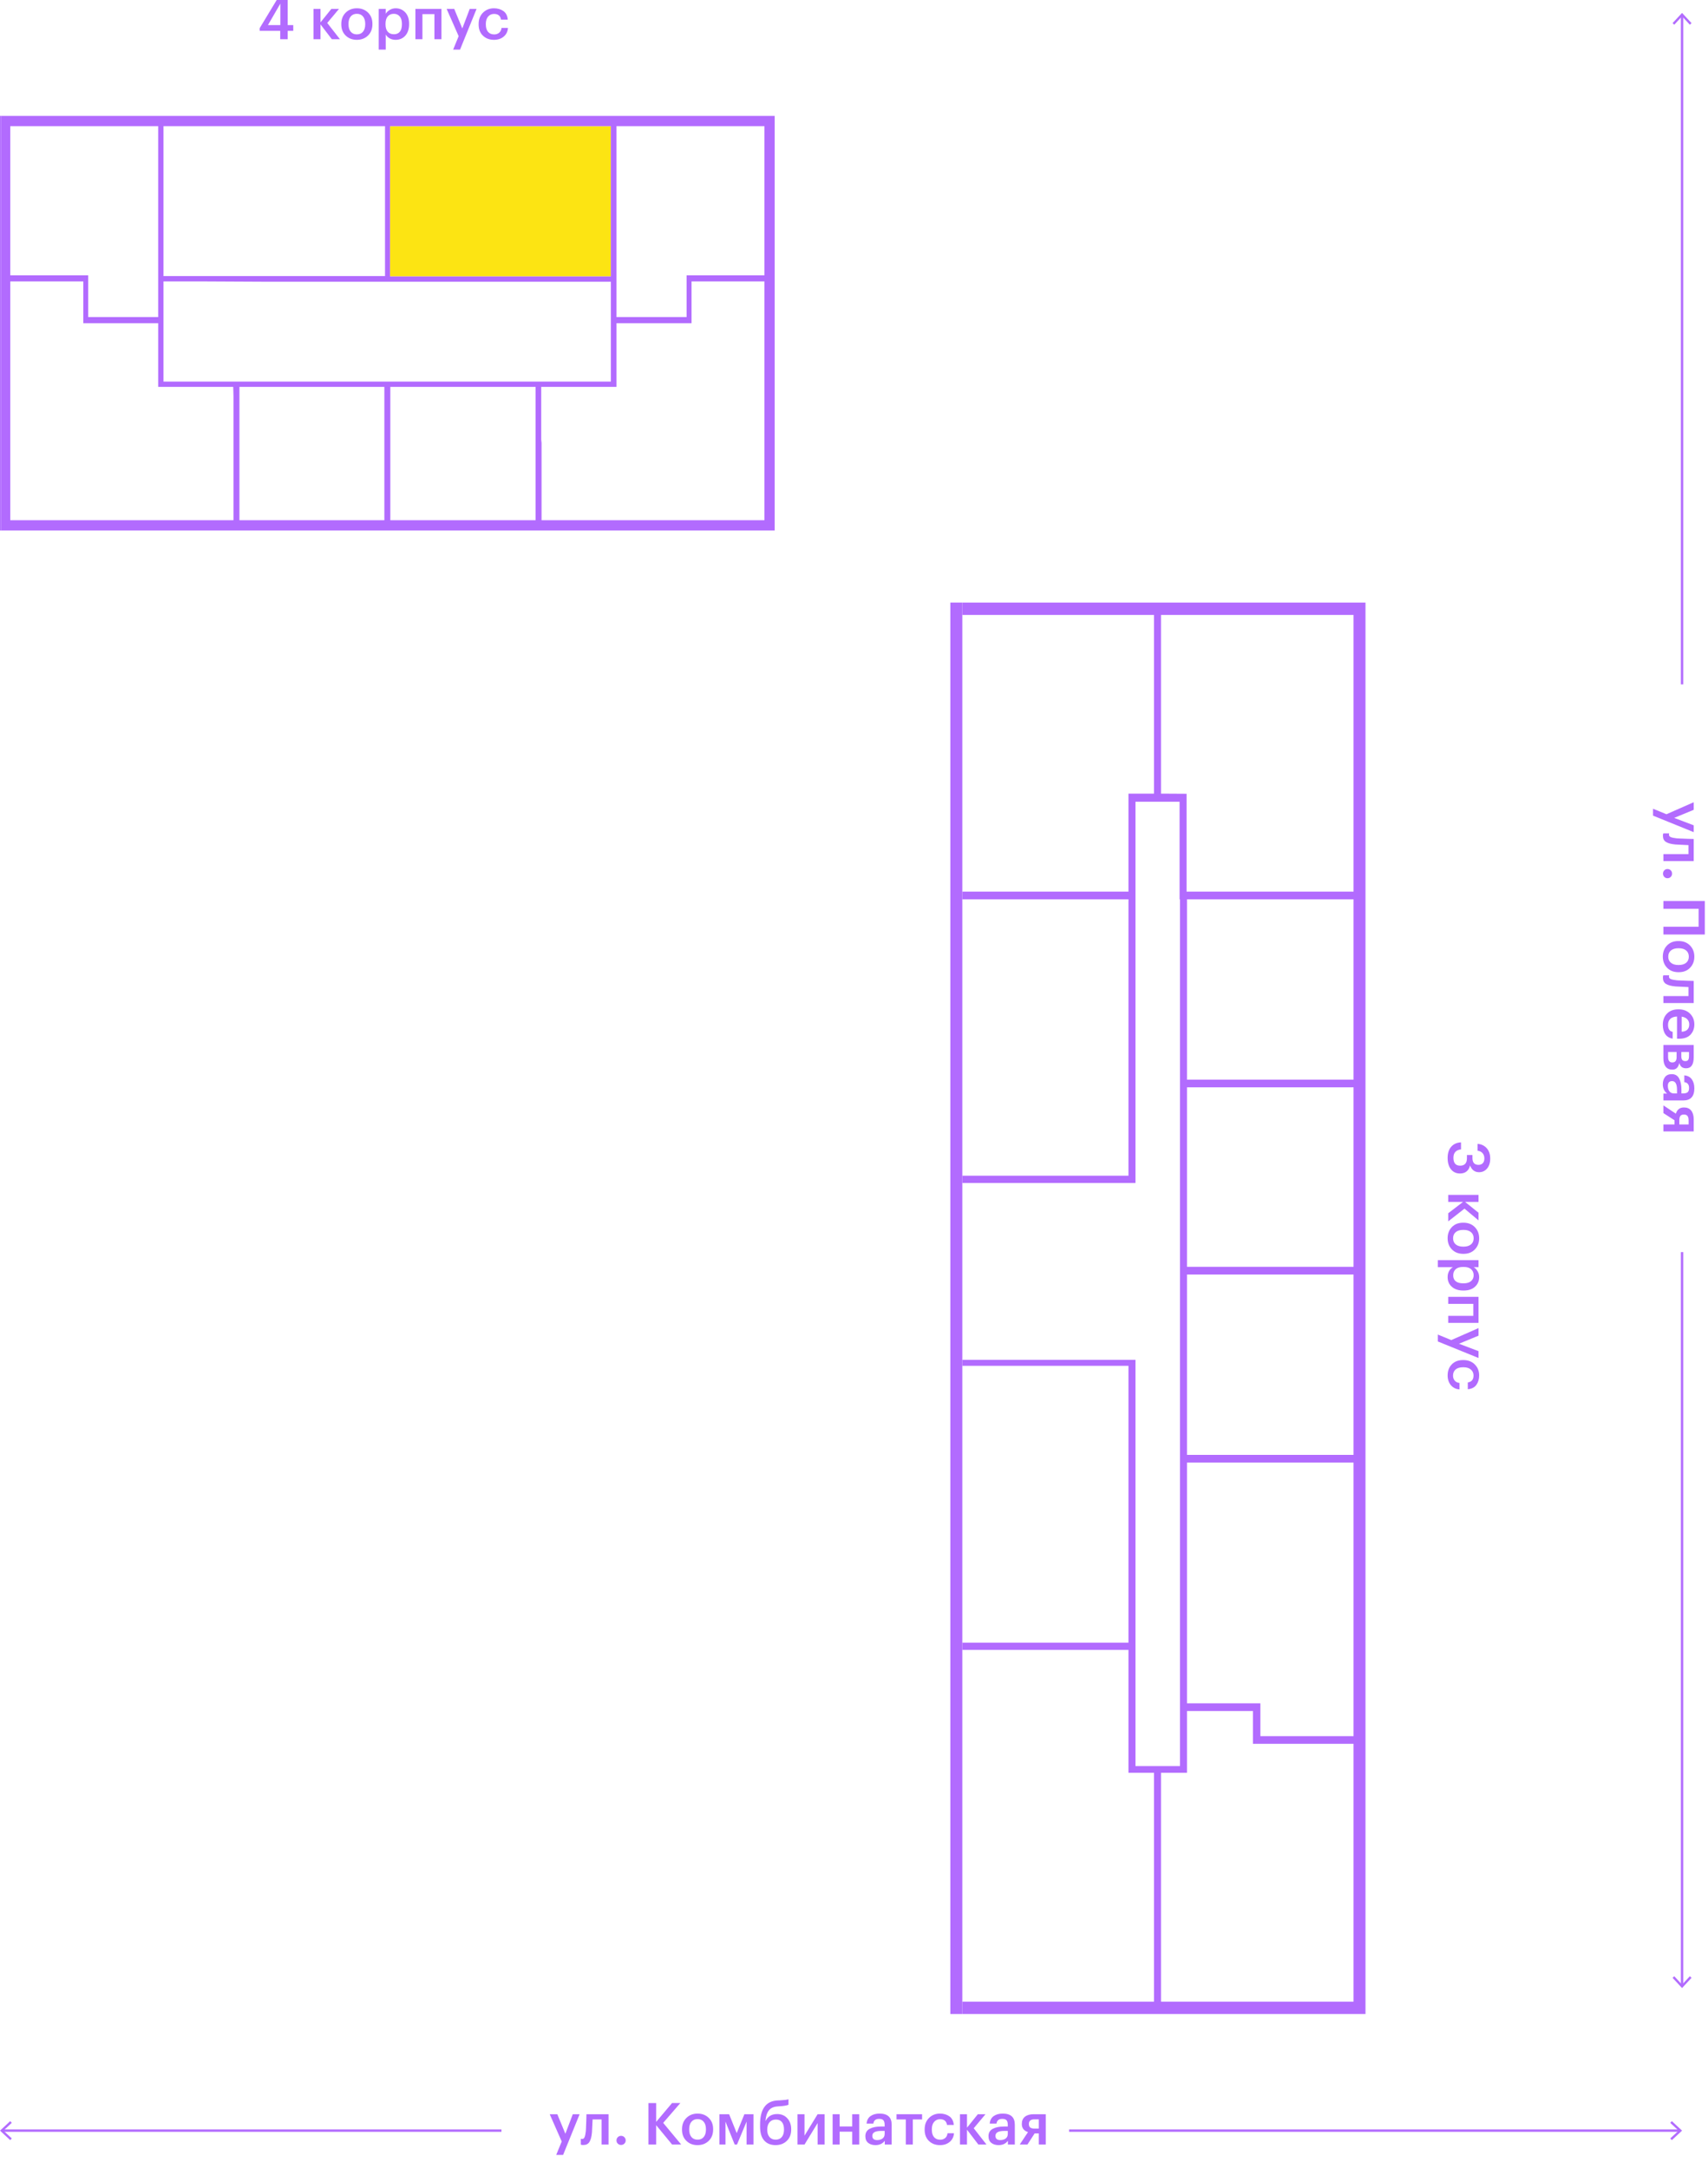 <?xml version="1.0" encoding="UTF-8"?>
<svg id="_Слой_1" data-name="Слой_1" xmlns="http://www.w3.org/2000/svg" version="1.1" viewBox="0 0 669.064 849.34">
  <!-- Generator: Adobe Illustrator 30.0.0, SVG Export Plug-In . SVG Version: 2.1.1 Build 123)  -->
  <defs>
    <style>
      .st0 {
        fill: #b26bfe;
      }

      .st1 {
        fill: #fce413;
      }
    </style>
  </defs>
  <g>
    <polygon class="st0" points="376.965 783.903 376.965 647.863 376.965 646.157 376.965 643.317 376.965 549.82 376.965 534.89 376.965 532.552 376.965 521.259 376.965 518.42 376.965 518.253 376.965 501.55 376.965 501.383 376.965 498.544 376.965 463.288 376.965 460.448 376.965 460.129 376.965 361.418 376.965 352.192 376.965 349.185 376.965 346.72 376.965 283.094 376.965 240.827 376.965 235.984 376.468 235.984 372.282 235.984 372.282 342.838 372.282 357.537 372.282 460.129 372.282 501.55 372.282 518.253 372.282 549.82 372.282 565.568 372.282 585.683 372.282 598.836 372.282 638.769 372.282 641.388 372.282 653.133 372.282 788.747 374.213 788.747 376.965 788.747 376.965 787.115 376.965 783.903"/>
    <path class="st0" d="M522.501,235.984h-145.536v4.844h75.091v69.983h-10.012v38.375h-65.079v3.006h65.079v108.257h-65.079v2.839h67.824v-149.306h17.279v38.21h.162v339.462h-17.441v-159.102h-67.824v2.339h65.079v108.427h-65.079v2.839h65.079v48.123h10.012v89.624h-75.091v4.843h157.933V235.984h-12.397ZM530.215,699.474v84.43h-75.414v-89.624h10.174v-24.206h25.838v12.86h39.402v16.54ZM530.215,512.408v167.649-.129h-36.496v-12.861h-28.744v-94.286h65.24v-3.006h-65.24v-70.643h65.24v13.276ZM530.215,436.746v60.797-1.418h-65.24v-70.295h65.24v10.916ZM530.215,361.419v61.404h-65.24v-70.631h65.24v9.227ZM530.215,347.89v1.296h-65.402v-38.317l-10.012-.058v-69.983h75.414v107.062Z"/>
    <polygon class="st1" points="206.553 108.257 216.036 108.257 224.35 108.257 233.054 108.257 233.917 108.257 239.29 108.257 239.29 81.886 239.29 80.457 239.29 49.409 234.743 49.409 157.188 49.409 152.771 49.409 152.771 76.949 152.771 79.288 152.771 90.85 152.771 92.149 152.771 108.257 154.85 108.257 206.553 108.257"/>
    <polygon class="st0" points=".457 59.221 .457 45.381 0 45.381 0 104.749 0 117.48 0 197.243 0 203.738 0 207.765 .457 207.765 .457 207.286 .457 59.221"/>
    <path class="st0" d="M301.173,45.381H.457v162.384h303.006V45.381h-2.29ZM152.772,92.148v-42.739h86.518v58.847h-86.518v-16.108ZM64.044,81.885v-32.476h86.778v58.718h-86.778v-26.242ZM64.044,115.012v-4.807h14.809l25.592.13h134.844v39.102H64.044v-34.425ZM4.027,104.749v-55.34h57.938v74.768h-27.41v-16.368H4.027v-3.06ZM91.454,172.171v31.567H4.027v-93.533h28.602v16.368h29.336v24.943h29.393l.096,3.507v17.148ZM150.562,173.47v30.268h-56.769v-52.222h56.769v21.954ZM209.8,203.738h-56.9v-52.222h56.9v52.222ZM299.436,110.335v93.403h-87.298v-30.268l-.13-1.299v-20.655h29.489v-24.943h29.395v-16.368h28.544v.13ZM299.436,104.879v2.93h-30.469v16.368h-27.47V49.409h57.939v55.47Z"/>
  </g>
  <g>
    <g>
      <path class="st0" d="M567.071,453.493c0-1.892.477-3.368,1.43-4.427.953-1.059,2.225-1.619,3.813-1.68v2.747c-.908.091-1.631.401-2.168.931s-.806,1.317-.806,2.361c0,2.058.877,3.087,2.633,3.087,1.771,0,2.656-.976,2.656-2.928v-1.249h2.157v1.158c0,1.801.794,2.701,2.383,2.701.696,0,1.252-.216,1.668-.647.416-.431.624-1.056.624-1.873,0-.848-.238-1.54-.715-2.077-.477-.538-1.131-.851-1.963-.942v-2.679c1.453.091,2.645.647,3.575,1.668s1.396,2.379,1.396,4.075c0,1.649-.413,2.955-1.237,3.916s-1.865,1.441-3.121,1.441c-1.68,0-2.86-.878-3.541-2.633-.227.984-.674,1.751-1.339,2.304-.666.552-1.529.829-2.588.829-1.498,0-2.683-.549-3.553-1.646s-1.305-2.576-1.305-4.438Z"/>
      <path class="st0" d="M573.109,470.699h-5.811v-2.747h11.872v2.747h-5.267l5.267,4.245v2.997l-5.493-4.608-6.379,4.994v-3.178l5.811-4.449Z"/>
      <path class="st0" d="M568.75,489.313c-1.12-1.15-1.68-2.611-1.68-4.381s.556-3.227,1.668-4.37,2.569-1.714,4.37-1.714h.182c1.816,0,3.292.575,4.427,1.725,1.135,1.15,1.702,2.611,1.702,4.381,0,1.755-.56,3.208-1.68,4.358-1.12,1.15-2.58,1.725-4.381,1.725h-.182c-1.832,0-3.307-.575-4.427-1.725ZM569.204,484.955c0,1.029.352,1.831,1.056,2.406.704.575,1.668.862,2.894.862h.159c1.226,0,2.19-.288,2.894-.862.704-.576,1.056-1.377,1.056-2.406,0-1.029-.348-1.835-1.044-2.417-.696-.583-1.657-.874-2.883-.874h-.182c-1.226,0-2.19.287-2.894.862s-1.056,1.385-1.056,2.429Z"/>
      <path class="st0" d="M579.17,493.512v2.747h-1.907c.605.348,1.116.874,1.532,1.578.416.704.624,1.472.624,2.304,0,1.528-.541,2.788-1.623,3.78-1.082.991-2.554,1.487-4.415,1.487h-.182c-1.876,0-3.367-.488-4.472-1.464-1.105-.976-1.657-2.244-1.657-3.802,0-.908.193-1.699.579-2.372.386-.673.889-1.177,1.509-1.51h-5.925v-2.747h15.936ZM569.25,499.459c0,1.014.333,1.79.999,2.327.666.537,1.634.806,2.905.806h.182c1.271,0,2.244-.291,2.917-.874s1.01-1.343,1.01-2.281c0-.999-.333-1.793-.999-2.383-.666-.59-1.642-.885-2.928-.885h-.182c-1.286,0-2.258.291-2.917.874-.658.583-.987,1.388-.987,2.417Z"/>
      <path class="st0" d="M577.127,515.327v-4.699h-9.829v-2.747h11.872v10.192h-11.872v-2.747h9.829Z"/>
      <path class="st0" d="M568.501,524.815l10.669-4.699v2.974l-7.65,3.155,7.65,2.906v2.678l-15.936-6.469v-2.701l5.267,2.156Z"/>
      <path class="st0" d="M567.071,538.639c0-1.74.541-3.174,1.623-4.301,1.082-1.128,2.546-1.691,4.393-1.691h.182c1.831,0,3.314.571,4.449,1.714,1.135,1.143,1.702,2.569,1.702,4.279,0,1.453-.359,2.686-1.078,3.7-.719,1.014-1.843,1.589-3.371,1.725v-2.656c1.499-.227,2.248-1.135,2.248-2.724,0-.953-.348-1.729-1.044-2.327-.696-.598-1.649-.896-2.86-.896h-.182c-1.287,0-2.267.291-2.94.874-.673.582-1.01,1.388-1.01,2.417,0,.756.219,1.399.658,1.929.438.53,1.067.84,1.884.931v2.52c-1.377-.091-2.497-.636-3.359-1.634-.863-.999-1.294-2.286-1.294-3.859Z"/>
    </g>
    <g>
      <path class="st0" d="M652.794,318.88l10.669-4.699v2.974l-7.65,3.155,7.65,2.906v2.678l-15.936-6.469v-2.701l5.267,2.156Z"/>
      <path class="st0" d="M656.358,330.73c-1.695-.151-2.944-.481-3.746-.988-.802-.507-1.203-1.297-1.203-2.372,0-.363.023-.621.068-.771.015-.031.034-.072.057-.125.022-.053.034-.087.034-.102h2.292l-.045.136c-.031.151-.045.287-.045.409,0,.423.253.737.76.942.507.204,1.268.359,2.282.465.287.03.658.053,1.112.068.454.015.972.034,1.555.057.583.022,1.048.042,1.396.057l2.588.068v8.649h-11.872v-2.724h9.829v-3.519c-2.739-.121-4.427-.204-5.062-.25Z"/>
      <path class="st0" d="M651.432,342.125c0-.499.17-.923.511-1.271.34-.348.76-.522,1.26-.522s.923.174,1.271.522.522.772.522,1.271c0,.515-.174.946-.522,1.294s-.771.522-1.271.522-.919-.174-1.26-.522c-.341-.348-.511-.779-.511-1.294Z"/>
      <path class="st0" d="M665.392,362.94v-7.037h-13.802v-3.042h16.23v13.121h-16.23v-3.042h13.802Z"/>
      <path class="st0" d="M653.043,379.013c-1.12-1.15-1.68-2.611-1.68-4.381s.556-3.227,1.668-4.37,2.569-1.714,4.37-1.714h.182c1.816,0,3.292.575,4.427,1.725,1.135,1.15,1.702,2.611,1.702,4.381,0,1.755-.56,3.208-1.68,4.358-1.12,1.15-2.58,1.725-4.381,1.725h-.182c-1.832,0-3.307-.575-4.427-1.725ZM653.497,374.654c0,1.029.352,1.831,1.056,2.406.704.575,1.668.862,2.894.862h.159c1.226,0,2.19-.288,2.894-.862.704-.576,1.056-1.377,1.056-2.406,0-1.029-.348-1.835-1.044-2.417-.696-.583-1.657-.874-2.883-.874h-.182c-1.226,0-2.19.287-2.894.862s-1.056,1.385-1.056,2.429Z"/>
      <path class="st0" d="M656.358,386.322c-1.695-.151-2.944-.481-3.746-.988-.802-.507-1.203-1.297-1.203-2.372,0-.363.023-.621.068-.771.015-.031.034-.072.057-.125.022-.053.034-.087.034-.102h2.292l-.045.136c-.031.151-.045.287-.045.409,0,.423.253.737.76.942.507.204,1.268.359,2.282.465.287.03.658.053,1.112.068.454.015.972.034,1.555.057.583.022,1.048.042,1.396.057l2.588.068v8.649h-11.872v-2.724h9.829v-3.519c-2.739-.121-4.427-.204-5.062-.25Z"/>
      <path class="st0" d="M651.364,401.304c0-1.786.545-3.235,1.634-4.347,1.09-1.112,2.558-1.668,4.404-1.668h.182c1.816,0,3.292.556,4.427,1.668,1.135,1.112,1.702,2.523,1.702,4.233,0,1.604-.499,2.94-1.498,4.007-.999,1.067-2.497,1.6-4.495,1.6h-.794v-8.694c-1.135.045-2.005.344-2.61.896-.605.552-.908,1.343-.908,2.372,0,1.604.605,2.512,1.816,2.724v2.656c-1.256-.197-2.213-.768-2.872-1.714-.658-.946-.987-2.19-.987-3.734ZM658.764,404.073c1.967-.152,2.951-1.112,2.951-2.883,0-.817-.261-1.495-.783-2.031-.522-.538-1.245-.874-2.167-1.01v5.925Z"/>
      <path class="st0" d="M663.463,409.248v4.79c0,2.89-.991,4.335-2.974,4.335h-.045c-1.407,0-2.278-.704-2.61-2.111-.363,1.755-1.256,2.633-2.679,2.633h-.068c-1.135,0-2.001-.382-2.599-1.146-.598-.765-.896-1.858-.896-3.28v-5.221h11.872ZM656.766,411.995h-3.337v1.953c0,1.422.544,2.134,1.634,2.134h.045c1.104,0,1.657-.681,1.657-2.043v-2.043ZM661.624,411.995h-3.019v1.657c0,.666.125,1.15.375,1.453.25.302.647.454,1.192.454h.045c.529,0,.896-.163,1.101-.488.204-.326.306-.829.306-1.51v-1.566Z"/>
      <path class="st0" d="M651.364,424.638c0-1.166.291-2.119.874-2.86.583-.742,1.464-1.112,2.645-1.112,1.301,0,2.255.556,2.86,1.668.605,1.112.908,2.583.908,4.415v1.476h.613c.833,0,1.438-.159,1.816-.477.378-.318.567-.877.567-1.68,0-1.347-.621-2.104-1.861-2.27v-2.656c1.316.121,2.3.643,2.951,1.566.651.923.976,2.096.976,3.519,0,3.163-1.445,4.744-4.335,4.744h-7.786v-2.701h1.453c-1.12-.878-1.68-2.088-1.68-3.632ZM653.339,425.296c0,.878.211,1.585.635,2.123s1.014.806,1.771.806h1.18v-1.408c0-2.285-.644-3.428-1.93-3.428-1.104,0-1.657.636-1.657,1.907Z"/>
      <path class="st0" d="M651.591,435.92v-3.019l4.88,3.246c.5-1.62,1.551-2.429,3.155-2.429h.068c1.21,0,2.141.409,2.792,1.226.65.817.976,1.944.976,3.382v4.767h-11.872v-2.724h4.358v-1.634l-4.358-2.815ZM661.465,438.689c0-1.468-.598-2.202-1.793-2.202h-.068c-.605,0-1.052.174-1.339.522-.288.348-.431.908-.431,1.68v1.68h3.632v-1.68Z"/>
    </g>
    <g>
      <path class="st0" d="M109.77,12.078h-8.036v-1.067l7.173-11.872h3.791v10.692h2.179v2.247h-2.179v3.292h-2.929v-3.292ZM109.815,9.831V1.431l-4.857,8.399h4.857Z"/>
      <path class="st0" d="M125.546,9.558v5.811h-2.747V3.497h2.747v5.267l4.245-5.267h2.997l-4.608,5.493,4.994,6.379h-3.178l-4.449-5.811Z"/>
      <path class="st0" d="M144.16,13.916c-1.15,1.12-2.611,1.68-4.381,1.68s-3.227-.556-4.37-1.668-1.714-2.569-1.714-4.37v-.182c0-1.816.575-3.292,1.725-4.427,1.15-1.135,2.611-1.702,4.381-1.702,1.755,0,3.208.56,4.358,1.68,1.15,1.12,1.725,2.58,1.725,4.381v.182c0,1.832-.575,3.307-1.725,4.427ZM139.802,13.462c1.029,0,1.831-.352,2.406-1.056.575-.704.862-1.668.862-2.894v-.159c0-1.226-.288-2.19-.862-2.894-.576-.704-1.377-1.056-2.406-1.056-1.029,0-1.835.348-2.417,1.044-.583.696-.874,1.657-.874,2.883v.182c0,1.226.287,2.19.862,2.894s1.385,1.056,2.429,1.056Z"/>
      <path class="st0" d="M148.359,3.497h2.747v1.907c.348-.605.874-1.116,1.578-1.532.704-.416,1.472-.624,2.304-.624,1.528,0,2.788.541,3.78,1.623.991,1.082,1.487,2.554,1.487,4.415v.182c0,1.876-.488,3.367-1.464,4.472-.976,1.105-2.244,1.657-3.802,1.657-.908,0-1.699-.193-2.372-.579-.673-.386-1.177-.889-1.51-1.509v5.925h-2.747V3.497ZM154.307,13.417c1.014,0,1.79-.333,2.327-.999.537-.666.806-1.634.806-2.905v-.182c0-1.271-.291-2.244-.874-2.917s-1.343-1.01-2.281-1.01c-.999,0-1.793.333-2.383.999-.59.666-.885,1.642-.885,2.928v.182c0,1.286.291,2.258.874,2.917.583.658,1.388.987,2.417.987Z"/>
      <path class="st0" d="M170.174,5.54h-4.699v9.829h-2.747V3.497h10.192v11.872h-2.747V5.54Z"/>
      <path class="st0" d="M179.662,14.166l-4.699-10.669h2.974l3.155,7.65,2.906-7.65h2.678l-6.469,15.936h-2.701l2.156-5.267Z"/>
      <path class="st0" d="M193.486,15.596c-1.74,0-3.174-.541-4.301-1.623-1.128-1.082-1.691-2.546-1.691-4.393v-.182c0-1.831.571-3.314,1.714-4.449,1.143-1.135,2.569-1.702,4.279-1.702,1.453,0,2.686.359,3.7,1.078,1.014.719,1.589,1.843,1.725,3.371h-2.656c-.227-1.499-1.135-2.248-2.724-2.248-.953,0-1.729.348-2.327,1.044-.598.696-.896,1.649-.896,2.86v.182c0,1.287.291,2.267.874,2.94.582.673,1.388,1.01,2.417,1.01.756,0,1.399-.219,1.929-.658.53-.438.84-1.067.931-1.884h2.52c-.091,1.377-.636,2.497-1.634,3.359-.999.863-2.286,1.294-3.859,1.294Z"/>
    </g>
    <g>
      <rect class="st0" x="658.446" y="6.048" width=".909" height="261.978"/>
      <polygon class="st0" points="662.62 9.061 661.954 9.681 658.901 6.397 655.848 9.681 655.182 9.061 658.901 5.062 662.62 9.061"/>
    </g>
    <g>
      <rect class="st0" x="658.446" y="490.362" width=".909" height="287.225"/>
      <polygon class="st0" points="655.181 774.573 655.847 773.953 658.9 777.238 661.953 773.953 662.619 774.573 658.9 778.573 655.181 774.573"/>
    </g>
    <g>
      <path class="st0" d="M220.036,838.661l-4.699-10.669h2.974l3.155,7.65,2.906-7.65h2.678l-6.469,15.936h-2.701l2.156-5.267Z"/>
      <path class="st0" d="M231.885,835.097c-.151,1.695-.481,2.944-.988,3.746-.507.802-1.297,1.203-2.372,1.203-.363,0-.621-.023-.771-.068-.031-.015-.072-.034-.125-.057-.053-.022-.087-.034-.102-.034v-2.292l.136.045c.151.031.287.045.409.045.423,0,.737-.253.942-.76.204-.507.359-1.268.465-2.282.03-.287.053-.658.068-1.112.015-.454.034-.972.057-1.555.022-.583.042-1.048.057-1.396l.068-2.588h8.649v11.872h-2.724v-9.829h-3.519c-.121,2.739-.204,4.427-.25,5.062Z"/>
      <path class="st0" d="M243.28,840.023c-.499,0-.923-.17-1.271-.511-.348-.34-.522-.76-.522-1.26s.174-.923.522-1.271.772-.522,1.271-.522c.515,0,.946.174,1.294.522s.522.771.522,1.271-.174.919-.522,1.26c-.348.341-.779.511-1.294.511Z"/>
      <path class="st0" d="M254.017,823.634h3.019v7.355l6.22-7.377h3.246l-6.719,7.763,7.06,8.49h-3.564l-6.243-7.582v7.582h-3.019v-16.23Z"/>
      <path class="st0" d="M277.625,838.412c-1.15,1.12-2.611,1.68-4.381,1.68s-3.227-.556-4.37-1.668-1.714-2.569-1.714-4.37v-.182c0-1.816.575-3.292,1.725-4.427,1.15-1.135,2.611-1.702,4.381-1.702,1.755,0,3.208.56,4.358,1.68,1.15,1.12,1.725,2.58,1.725,4.381v.182c0,1.832-.575,3.307-1.725,4.427ZM273.267,837.958c1.029,0,1.831-.352,2.406-1.056.575-.704.862-1.668.862-2.894v-.159c0-1.226-.288-2.19-.862-2.894-.576-.704-1.377-1.056-2.406-1.056-1.029,0-1.835.348-2.417,1.044-.583.696-.874,1.657-.874,2.883v.182c0,1.226.287,2.19.862,2.894s1.385,1.056,2.429,1.056Z"/>
      <path class="st0" d="M284.185,830.898v8.966h-2.361v-11.872h3.791l2.974,7.4,2.997-7.4h3.564v11.872h-2.702v-8.966l-3.745,8.966h-.908l-3.609-8.966Z"/>
      <path class="st0" d="M303.821,840.091c-1.892,0-3.379-.602-4.46-1.805-1.083-1.203-1.623-3.015-1.623-5.437v-.84c0-6.053,2.292-9.194,6.878-9.42l.727-.023c1.8-.091,2.974-.234,3.518-.431v2.156c-.711.303-1.899.5-3.563.59l-.59.045c-1.589.091-2.758.605-3.507,1.543-.749.938-1.199,2.293-1.351,4.063h.114c.893-1.74,2.383-2.61,4.472-2.61,1.634,0,2.958.556,3.973,1.668,1.014,1.112,1.521,2.531,1.521,4.256v.136c0,1.861-.575,3.345-1.725,4.449-1.15,1.105-2.61,1.657-4.381,1.657ZM301.426,836.925c.583.688,1.388,1.033,2.417,1.033,1.029,0,1.831-.344,2.406-1.033s.863-1.661.863-2.917v-.091c0-1.226-.269-2.171-.806-2.837s-1.32-.999-2.349-.999c-1.06,0-1.892.344-2.497,1.033-.605.689-.908,1.646-.908,2.872v.114c0,1.195.291,2.138.874,2.826Z"/>
      <path class="st0" d="M312.401,839.864v-11.872h2.747v8.399l5.13-8.399h2.724v11.872h-2.724v-8.399l-5.13,8.399h-2.747Z"/>
      <path class="st0" d="M333.829,834.825h-4.926v5.04h-2.747v-11.872h2.747v4.79h4.926v-4.79h2.747v11.872h-2.747v-5.04Z"/>
      <path class="st0" d="M342.954,840.091c-1.166,0-2.119-.291-2.86-.874-.742-.583-1.112-1.464-1.112-2.645,0-1.301.556-2.255,1.668-2.86,1.112-.605,2.583-.908,4.415-.908h1.476v-.613c0-.833-.159-1.438-.477-1.816-.318-.378-.877-.567-1.68-.567-1.347,0-2.104.621-2.27,1.861h-2.656c.121-1.316.643-2.3,1.566-2.951.923-.651,2.096-.976,3.519-.976,3.163,0,4.744,1.445,4.744,4.335v7.786h-2.701v-1.453c-.878,1.12-2.088,1.68-3.632,1.68ZM343.613,838.116c.878,0,1.585-.211,2.123-.635s.806-1.014.806-1.771v-1.18h-1.408c-2.285,0-3.428.644-3.428,1.93,0,1.104.636,1.657,1.907,1.657Z"/>
      <path class="st0" d="M361.205,830.035h-3.632v9.829h-2.747v-9.829h-3.632v-2.043h10.011v2.043Z"/>
      <path class="st0" d="M368.197,840.091c-1.74,0-3.174-.541-4.301-1.623-1.128-1.082-1.691-2.546-1.691-4.393v-.182c0-1.831.571-3.314,1.714-4.449,1.143-1.135,2.569-1.702,4.279-1.702,1.453,0,2.686.359,3.7,1.078,1.014.719,1.589,1.843,1.725,3.371h-2.656c-.227-1.499-1.135-2.248-2.724-2.248-.953,0-1.729.348-2.327,1.044-.598.696-.896,1.649-.896,2.86v.182c0,1.287.291,2.267.874,2.94.582.673,1.388,1.01,2.417,1.01.756,0,1.399-.219,1.929-.658.53-.438.84-1.067.931-1.884h2.52c-.091,1.377-.636,2.497-1.634,3.359-.999.863-2.286,1.294-3.859,1.294Z"/>
      <path class="st0" d="M378.797,834.053v5.811h-2.747v-11.872h2.747v5.267l4.245-5.267h2.997l-4.608,5.493,4.994,6.379h-3.178l-4.449-5.811Z"/>
      <path class="st0" d="M391.191,840.091c-1.166,0-2.119-.291-2.86-.874-.742-.583-1.112-1.464-1.112-2.645,0-1.301.556-2.255,1.668-2.86,1.112-.605,2.583-.908,4.415-.908h1.476v-.613c0-.833-.159-1.438-.477-1.816-.318-.378-.877-.567-1.68-.567-1.347,0-2.104.621-2.27,1.861h-2.656c.121-1.316.643-2.3,1.566-2.951.923-.651,2.096-.976,3.519-.976,3.163,0,4.744,1.445,4.744,4.335v7.786h-2.701v-1.453c-.878,1.12-2.088,1.68-3.632,1.68ZM391.85,838.116c.878,0,1.585-.211,2.123-.635s.806-1.014.806-1.771v-1.18h-1.408c-2.285,0-3.428.644-3.428,1.93,0,1.104.636,1.657,1.907,1.657Z"/>
      <path class="st0" d="M402.474,839.864h-3.019l3.246-4.88c-1.62-.5-2.429-1.551-2.429-3.155v-.068c0-1.21.409-2.141,1.226-2.792.817-.65,1.944-.976,3.382-.976h4.767v11.872h-2.724v-4.358h-1.634l-2.815,4.358ZM405.243,829.99c-1.468,0-2.202.598-2.202,1.793v.068c0,.605.174,1.052.522,1.339.348.288.908.431,1.68.431h1.68v-3.632h-1.68Z"/>
    </g>
    <g>
      <rect class="st0" x=".986" y="833.965" width="195.45" height=".909"/>
      <polygon class="st0" points="3.999 830.701 4.62 831.367 1.335 834.419 4.62 837.472 3.999 838.138 0 834.419 3.999 830.701"/>
    </g>
    <g>
      <rect class="st0" x="418.772" y="833.965" width="239.142" height=".909"/>
      <polygon class="st0" points="654.901 838.139 654.281 837.473 657.565 834.421 654.281 831.368 654.901 830.702 658.9 834.421 654.901 838.139"/>
    </g>
  </g>
</svg>